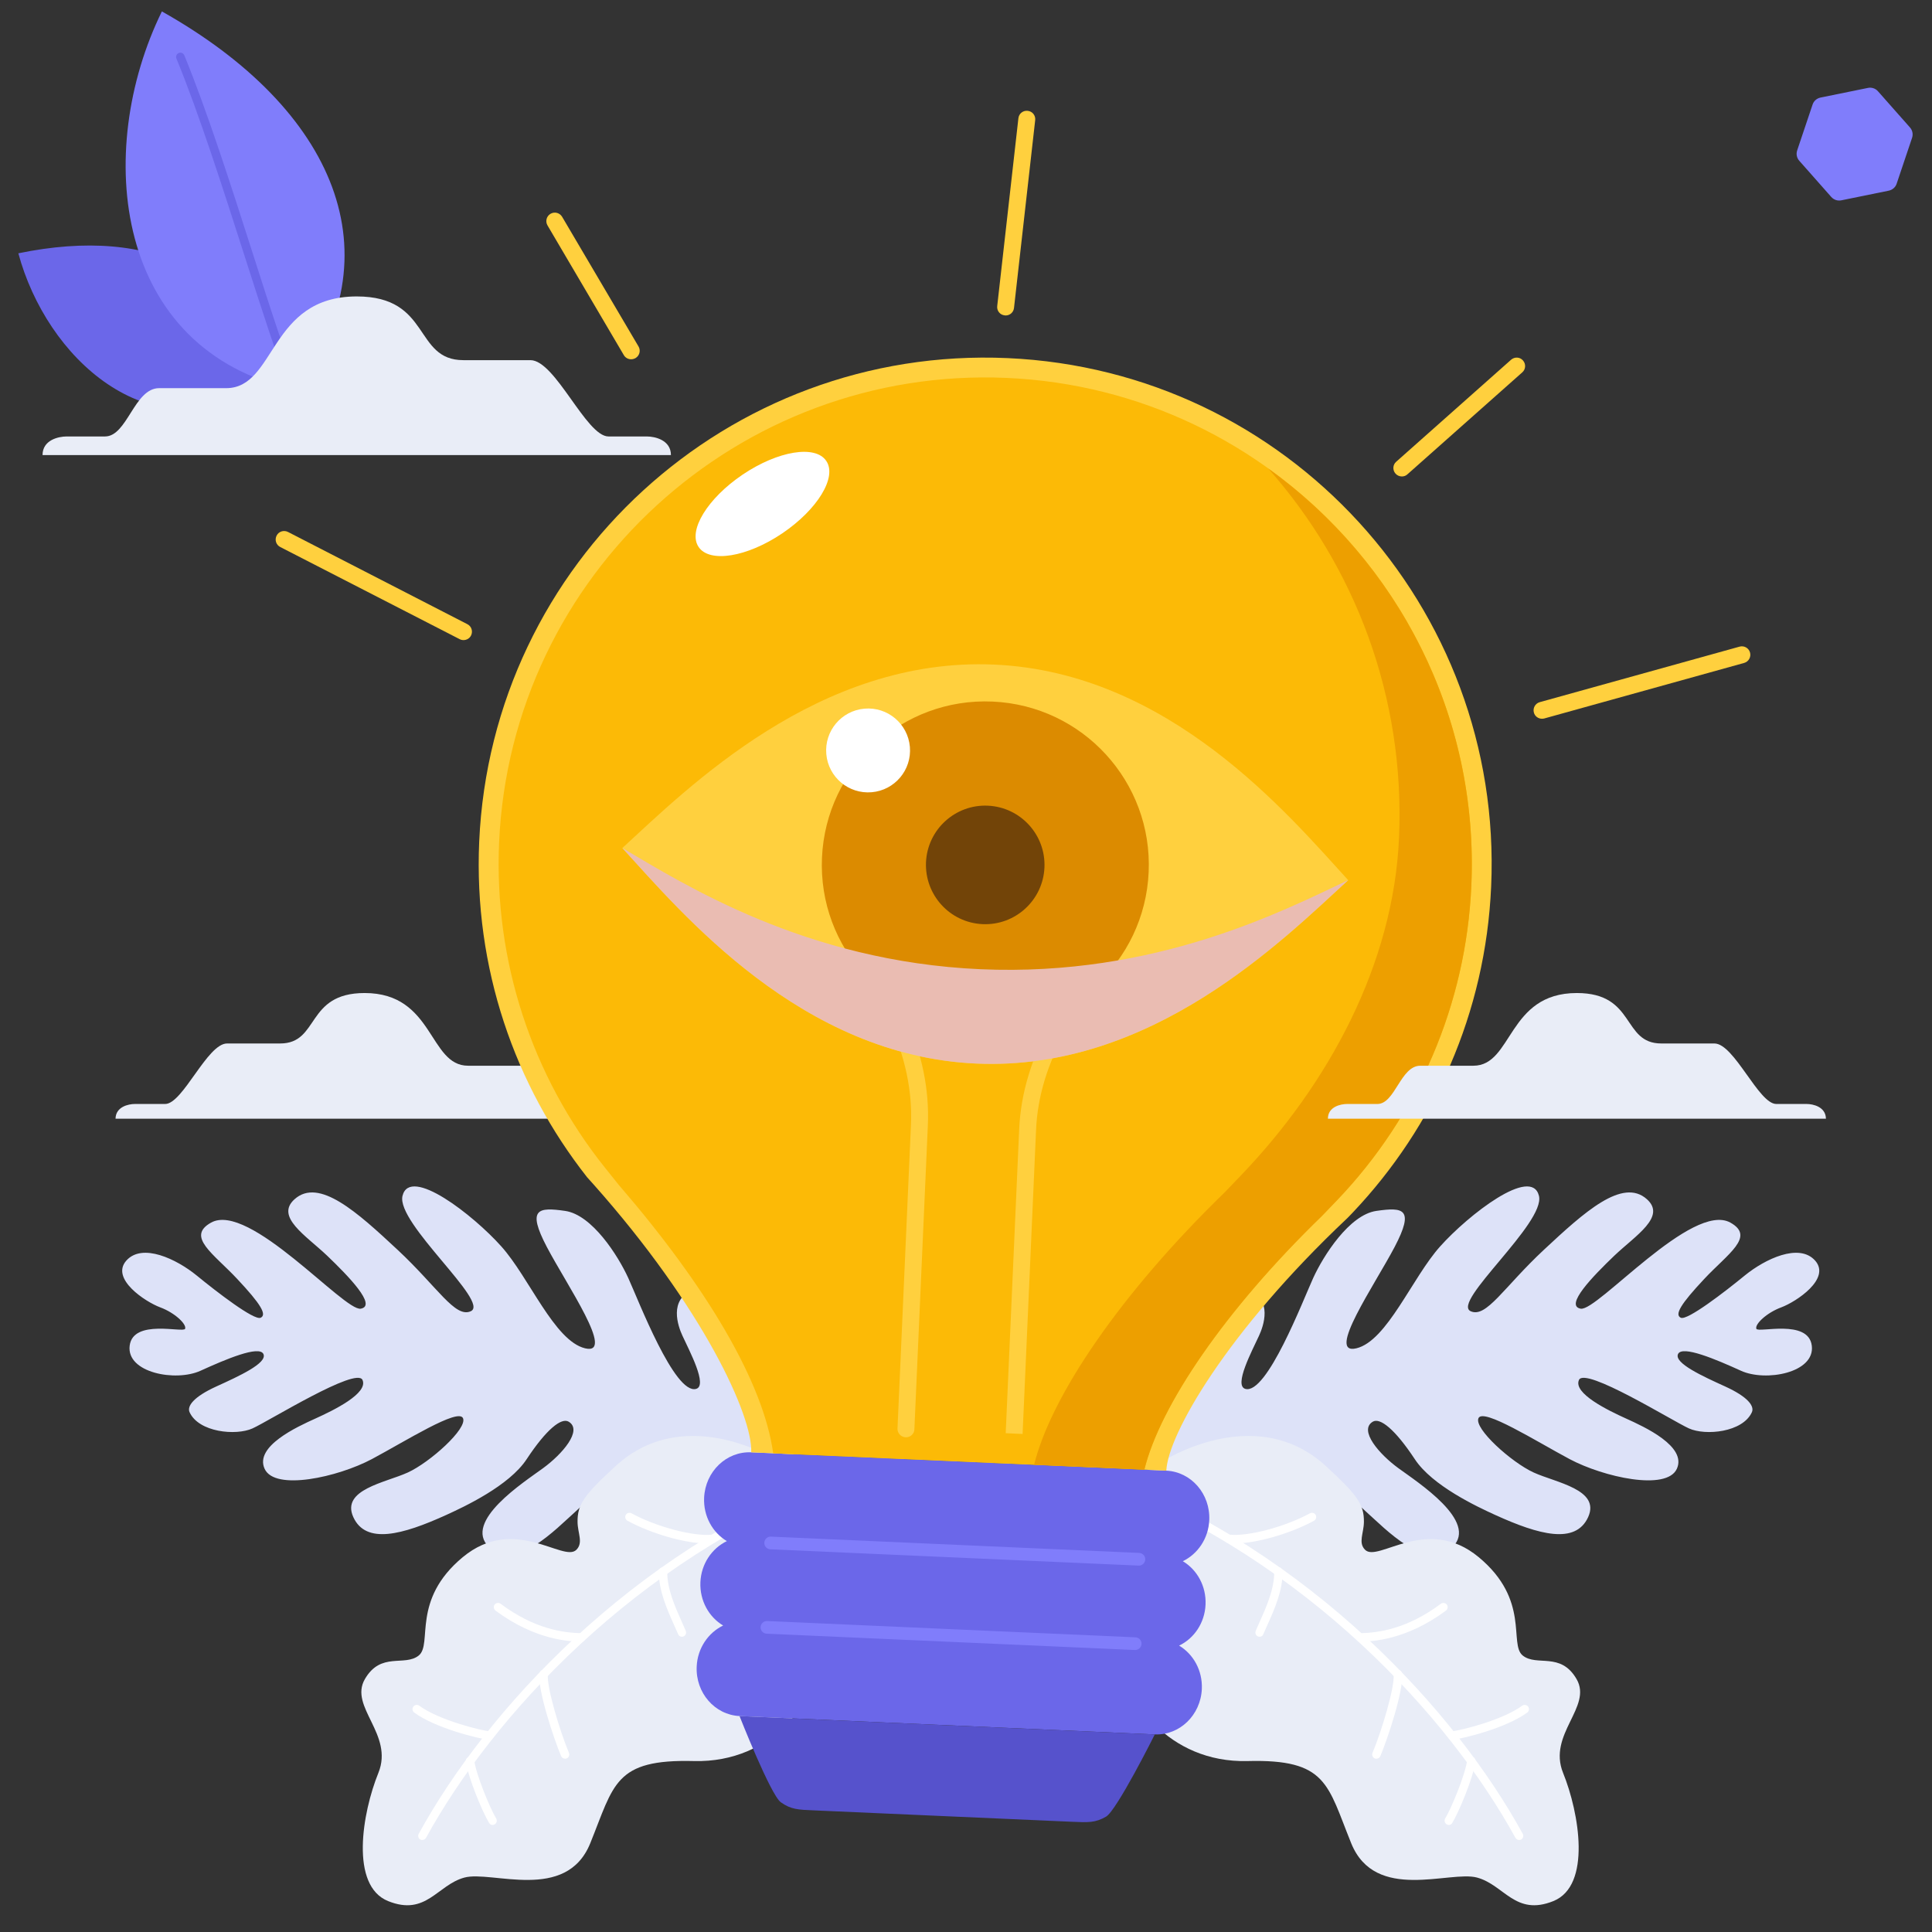 <?xml version="1.0" encoding="utf-8"?>
<!-- Generator: Adobe Illustrator 25.3.1, SVG Export Plug-In . SVG Version: 6.00 Build 0)  -->
<svg version="1.1" id="Layer_1" xmlns="http://www.w3.org/2000/svg" xmlns:xlink="http://www.w3.org/1999/xlink" x="0px" y="0px"
	 viewBox="0 0 1980 1980" style="enable-background:new 0 0 1980 1980;" xml:space="preserve">
<rect x="0" y="0" width="1980" height="1980" fill="#333333" stroke="none"/>
<style type="text/css">
	.st0{fill:#DDE2F8;}
	.st1{fill:#E9EDF7;}
	.st2{fill:#FFFFFF;}
	.st3{fill:#DBE0F6;}
	.st4{fill:#5652CA;}
	.st5{fill:#423EAD;}
	.st6{fill:#6B67E9;}
	.st7{fill:#807DFB;}
	.st8{fill:#5652CC;}
	.st9{fill:#FFD03E;}
	.st10{fill:#FCBA06;}
	.st11{fill:#ED9F00;}
	.st12{fill:#DC8B00;}
	.st13{fill:#724408;}
	.st14{fill:#EABCB2;}
</style>
<path class="st0" d="M1176.6,1494.4c-9-17.6,69.3-185.7,102.4-172.8c25.8,10,15.8,37.6,11.3,47.3c-7,15.3-26.2,51.1-14,54.5
	c22,6.1,59-90.6,69.5-113.6c10.5-23,37.1-64.8,64.7-68.8c27.7-4,39.4-2.4,18.8,36.9c-20.6,39.2-70.7,111.5-39.2,103.9
	c31.5-7.6,57.3-72.7,85.9-104.5c28.5-31.9,93.6-82.8,101.2-51.7c6.7,27.9-90.1,109-70,118.2c16.1,7.3,33.9-24.6,75.1-63
	c41.2-38.4,80.5-74.2,105.5-51.8c20.1,18-11.4,37-33.4,57.9c-21.9,21-51.4,51.3-34.4,54.3c17,2.9,114.4-110,153.4-88.2
	c25.8,14.4-2.7,31.9-26.8,57.7c-24.2,25.8-30.7,36.7-24,39.8c6.7,3,45-26.5,65.5-43.3c20.6-16.8,55.8-33.8,72.2-15.2
	c16.3,18.6-19.5,42.1-34.7,47.8c-15.2,5.6-27.4,17.4-25.6,22c1.7,4.5,53.3-10.5,56.8,17.3c3.5,27.8-47.2,37.3-72.6,25.7
	c-25.5-11.6-60.2-26.4-64.5-17.1c-4.2,9.3,25.2,22.7,48.5,33.3c23.2,10.6,30,20.1,27.2,26.3c-9.4,20.6-47.5,24.3-64.5,16.6
	c-17-7.7-106.4-63.4-112.7-49.7c-6.2,13.7,29.5,31.1,48.3,39.6c18.8,8.5,62.5,28.5,52,51.5c-10.5,23-75.1,8.5-109.8-9.9
	c-34.7-18.5-88.7-52.7-93.5-42c-4.8,10.6,33.8,45.3,56.6,55.7c22.8,10.4,68.6,17.4,55.8,45.7c-12.9,28.3-50.3,18.2-95-2.1
	c-18.7-8.5-64.7-30-82.6-57.2c-20.4-30.9-35.7-42.9-43.1-38.5c-14.8,8.8,6.8,33.5,26.3,47.7c19.4,14.2,82.4,54.6,55.4,80.8
	c-27,26.2-69.4-19.3-88.2-35.9c-18.9-16.6-80.2-80.8-94.3-67.5c-14.1,13.3,27.2,38.5,39.2,47.7c12,9.2,30.7,36.1,17.4,41
	C1349.2,1575.3,1192.6,1525.7,1176.6,1494.4z"/>
<g>
	<path class="st1" d="M1155.2,1525.4c30.2-32.9,131.4-89.1,203.4-23.1c32.6,29.9,39.4,39.6,39.2,57.4c-0.1,11.6-6.1,21.3,1.2,28.6
		c13.3,13.4,63.5-36.4,116.5,7.6c53,44,30.6,88.9,45,100.7c14.5,11.7,38.9-4.2,55.3,24.3c16.4,28.5-29.9,56.4-13.9,96
		c16.7,41.2,29.2,115.6-9.9,131.4c-39.1,15.8-50.4-16.6-78.3-24.1c-27.9-7.5-104.2,25.7-128.9-35.1c-24.5-60.4-24.7-86.4-106.3-84.3
		c-81.6,2.1-128.3-65.1-125.6-105c2.6-39.9-16.9-27.4-26-5.8c-9.1,21.6-29.9-7.9-29.6-37.1
		C1097.7,1627.6,1117.4,1566.7,1155.2,1525.4z"/>
	<g>
		<path class="st2" d="M1556.9,1885.7c-1.5,0-3-0.8-3.8-2.2c-67.8-123.6-213.6-284-419.7-363.5c-2.2-0.9-3.3-3.4-2.5-5.6
			c0.9-2.2,3.4-3.3,5.6-2.5c208.2,80.4,355.6,242.5,424.1,367.5c1.1,2.1,0.4,4.7-1.7,5.9C1558.3,1885.5,1557.6,1885.7,1556.9,1885.7
			z"/>
	</g>
	<g>
		<path class="st2" d="M1488.1,1783.1c-2.2,0-4.1-1.6-4.3-3.9c-0.3-2.4,1.5-4.5,3.8-4.8c10-1.1,52-11.4,72.4-26.3
			c1.9-1.4,4.6-1,6.1,0.9c1.4,1.9,1,4.6-0.9,6.1c-22,16.1-65.7,26.7-76.6,27.9C1488.4,1783.1,1488.3,1783.1,1488.1,1783.1z"/>
	</g>
	<g>
		<path class="st2" d="M1484.8,1870.3c-0.8,0-1.6-0.2-2.3-0.7c-2-1.3-2.6-3.9-1.4-6c5.9-9.4,20.6-44.8,22.5-59.5
			c0.3-2.4,2.5-4,4.8-3.7c2.4,0.3,4.1,2.5,3.7,4.8c-2.1,16.5-17.4,52.8-23.7,62.9C1487.7,1869.6,1486.3,1870.3,1484.8,1870.3z"/>
	</g>
	<g>
		<path class="st2" d="M1394,1682.5c-2.3,0-4.3-1.9-4.3-4.2c-0.1-2.4,1.8-4.4,4.2-4.5c18.8-0.5,47.9-4.2,82.8-30.2
			c1.9-1.4,4.6-1,6.1,0.9c1.4,1.9,1,4.6-0.9,6.1c-41.2,30.6-76.2,31.6-87.7,31.9C1394.1,1682.5,1394.1,1682.5,1394,1682.5z"/>
	</g>
	<g>
		<path class="st2" d="M1410.6,1802.4c-0.6,0-1.1-0.1-1.7-0.3c-2.2-0.9-3.2-3.5-2.3-5.7c9.3-22,23-67.6,21.6-80.3
			c-0.3-2.4,1.5-4.5,3.9-4.8c2.4-0.2,4.5,1.5,4.8,3.9c1.8,16.9-14.8,67-22.3,84.6C1413.9,1801.4,1412.3,1802.4,1410.6,1802.4z"/>
	</g>
	<g>
		<path class="st2" d="M1290.9,1677.4c-0.6,0-1.1-0.1-1.7-0.3c-2.2-0.9-3.2-3.5-2.3-5.7c1.2-2.8,2.5-5.8,3.9-8.9
			c6.9-15.4,15.5-34.6,15-51.9c-0.1-2.4,1.8-4.4,4.2-4.4c0,0,0.1,0,0.1,0c2.3,0,4.3,1.9,4.3,4.2c0.5,19.2-8.5,39.4-15.8,55.6
			c-1.4,3.1-2.7,6-3.9,8.8C1294.2,1676.4,1292.6,1677.4,1290.9,1677.4z"/>
	</g>
	<g>
		<path class="st2" d="M1265.2,1581.8c-2.2,0-4.3-0.1-6.2-0.3c-2.4-0.2-4.1-2.4-3.9-4.8c0.2-2.4,2.3-4.1,4.8-3.9
			c19.3,2,57.1-8,82.6-21.9c2.1-1.1,4.7-0.4,5.9,1.7c1.1,2.1,0.4,4.7-1.7,5.9C1321.9,1572,1287.2,1581.8,1265.2,1581.8z"/>
	</g>
</g>
<g>
	<path class="st0" d="M813.1,1494.4c9-17.6-69.3-185.7-102.4-172.8c-25.8,10-15.8,37.6-11.3,47.3c7,15.3,26.2,51.1,14,54.5
		c-22,6.1-59-90.6-69.5-113.6c-10.5-23-37.1-64.8-64.7-68.8c-27.7-4-39.4-2.4-18.8,36.9c20.6,39.2,70.7,111.5,39.2,103.9
		c-31.5-7.6-57.3-72.7-85.9-104.5c-28.5-31.9-93.6-82.8-101.2-51.7c-6.7,27.9,90.1,109,70,118.2c-16.1,7.3-33.9-24.6-75.1-63
		c-41.2-38.4-80.5-74.2-105.5-51.8c-20.1,18,11.4,37,33.4,57.9c21.9,21,51.4,51.3,34.4,54.3c-17,2.9-114.4-110-153.4-88.2
		c-25.8,14.4,2.7,31.9,26.8,57.7c24.2,25.8,30.7,36.7,24,39.8c-6.7,3-45-26.5-65.5-43.3c-20.6-16.8-55.8-33.8-72.2-15.2
		c-16.3,18.6,19.5,42.1,34.7,47.8c15.2,5.6,27.4,17.4,25.6,22c-1.7,4.5-53.3-10.5-56.8,17.3c-3.5,27.8,47.2,37.3,72.6,25.7
		c25.5-11.6,60.2-26.4,64.5-17.1c4.2,9.3-25.2,22.7-48.5,33.3c-23.2,10.6-30,20.1-27.2,26.3c9.4,20.6,47.5,24.3,64.5,16.6
		c17-7.7,106.4-63.4,112.7-49.7c6.2,13.7-29.5,31.1-48.3,39.6c-18.8,8.5-62.5,28.5-52,51.5c10.5,23,75.1,8.5,109.8-9.9
		c34.7-18.5,88.7-52.7,93.5-42c4.8,10.6-33.8,45.3-56.6,55.7c-22.8,10.4-68.6,17.4-55.8,45.7c12.9,28.3,50.3,18.2,95-2.1
		c18.7-8.5,64.7-30,82.6-57.2c20.4-30.9,35.7-42.9,43.1-38.5c14.8,8.8-6.8,33.5-26.3,47.7c-19.4,14.2-82.4,54.6-55.4,80.8
		c27,26.2,69.4-19.3,88.2-35.9c18.9-16.6,80.2-80.8,94.3-67.5c14.1,13.3-27.2,38.5-39.2,47.7c-12,9.2-30.7,36.1-17.4,41
		C640.5,1575.3,797.1,1525.7,813.1,1494.4z"/>
	<g>
		<path class="st1" d="M834.5,1525.4c-30.2-32.9-131.4-89.1-203.4-23.1c-32.6,29.9-39.4,39.6-39.2,57.4c0.1,11.6,6.1,21.3-1.2,28.6
			c-13.3,13.4-63.5-36.4-116.5,7.6c-53,44-30.6,88.9-45,100.7c-14.5,11.7-38.9-4.2-55.3,24.3c-16.4,28.5,29.9,56.4,13.9,96
			c-16.7,41.2-29.2,115.6,9.9,131.4c39.1,15.8,50.4-16.6,78.3-24.1c27.9-7.5,104.2,25.7,128.9-35.1c24.5-60.4,24.7-86.4,106.3-84.3
			c81.6,2.1,128.3-65.1,125.6-105c-2.6-39.9,16.9-27.4,26-5.8c9.1,21.6,29.9-7.9,29.6-37.1C892,1627.6,872.3,1566.7,834.5,1525.4z"
			/>
		<g>
			<path class="st2" d="M432.8,1885.7c1.5,0,3-0.8,3.8-2.2c67.8-123.6,213.6-284,419.7-363.5c2.2-0.9,3.3-3.4,2.5-5.6
				c-0.9-2.2-3.4-3.3-5.6-2.5c-208.2,80.4-355.6,242.5-424.1,367.5c-1.1,2.1-0.4,4.7,1.7,5.9
				C431.4,1885.5,432.1,1885.7,432.8,1885.7z"/>
		</g>
		<g>
			<path class="st2" d="M501.6,1783.1c2.2,0,4.1-1.6,4.3-3.9c0.3-2.4-1.5-4.5-3.8-4.8c-10-1.1-52-11.4-72.4-26.3
				c-1.9-1.4-4.6-1-6.1,0.9c-1.4,1.9-1,4.6,0.9,6.1c22,16.1,65.7,26.7,76.6,27.9C501.3,1783.1,501.4,1783.1,501.6,1783.1z"/>
		</g>
		<g>
			<path class="st2" d="M504.8,1870.3c0.8,0,1.6-0.2,2.3-0.7c2-1.3,2.6-3.9,1.4-6c-5.9-9.4-20.6-44.8-22.5-59.5
				c-0.3-2.4-2.5-4-4.8-3.7c-2.4,0.3-4.1,2.5-3.7,4.8c2.1,16.5,17.4,52.8,23.7,62.9C502,1869.6,503.4,1870.3,504.8,1870.3z"/>
		</g>
		<g>
			<path class="st2" d="M595.7,1682.5c2.3,0,4.3-1.9,4.3-4.2c0.1-2.4-1.8-4.4-4.2-4.5c-18.8-0.5-47.9-4.2-82.8-30.2
				c-1.9-1.4-4.6-1-6.1,0.9c-1.4,1.9-1,4.6,0.9,6.1c41.2,30.6,76.2,31.6,87.7,31.9C595.6,1682.5,595.6,1682.5,595.7,1682.5z"/>
		</g>
		<g>
			<path class="st2" d="M579.1,1802.4c0.6,0,1.1-0.1,1.7-0.3c2.2-0.9,3.2-3.5,2.3-5.7c-9.3-22-23-67.6-21.6-80.3
				c0.3-2.4-1.5-4.5-3.9-4.8c-2.4-0.2-4.5,1.5-4.8,3.9c-1.8,16.9,14.8,67,22.3,84.6C575.8,1801.4,577.4,1802.4,579.1,1802.4z"/>
		</g>
		<g>
			<path class="st2" d="M698.8,1677.4c0.6,0,1.1-0.1,1.7-0.3c2.2-0.9,3.2-3.5,2.3-5.7c-1.2-2.8-2.5-5.8-3.9-8.9
				c-6.9-15.4-15.5-34.6-15-51.9c0.1-2.4-1.8-4.4-4.2-4.4c0,0-0.1,0-0.1,0c-2.3,0-4.3,1.9-4.3,4.2c-0.5,19.2,8.5,39.4,15.8,55.6
				c1.4,3.1,2.7,6,3.9,8.8C695.5,1676.4,697.1,1677.4,698.8,1677.4z"/>
		</g>
		<g>
			<path class="st2" d="M724.5,1581.8c2.2,0,4.3-0.1,6.2-0.3c2.4-0.2,4.1-2.4,3.9-4.8c-0.2-2.4-2.3-4.1-4.8-3.9
				c-19.3,2-57.1-8-82.6-21.9c-2.1-1.1-4.7-0.4-5.9,1.7c-1.1,2.1-0.4,4.7,1.7,5.9C667.8,1572,702.5,1581.8,724.5,1581.8z"/>
		</g>
	</g>
	<path class="st1" d="M138.3,1131.4l31,0c18.1,0,43.1-62,63.4-62h54.4c40.6,0,25.9-51.7,86.6-51.7c71.3,0,65.5,74.5,106,74.5l54.4,0
		c20.3,0,25.8,39.2,44,39.2l31,0c6.8,0,19.7,2.9,19.7,15.1c-9.2,0-255.2,0-255.2,0s-245.9,0-255.2,0
		C118.6,1134.3,131.5,1131.4,138.3,1131.4z"/>
</g>
<path class="st3" d="M1138,711.7c43.8,86.9,134.7,91.8,228.9,26.5C1311.7,667.7,1203.8,628.1,1138,711.7z"/>
<g>
	<path class="st4" d="M1088.3,724.2c-66,137.6,15,255.3,186.3,309.9C1309.4,897.9,1255.2,726,1088.3,724.2z"/>
	<g>
		<path class="st5" d="M1250,1001.5c-1.4,0-2.8-0.7-3.6-1.9c-30-44.3-65-106.5-95.9-161.4c-25.4-45.1-49.4-87.7-65.8-111.6
			c-1.3-2-0.8-4.7,1.1-6c2-1.3,4.7-0.8,6,1.1c16.5,24.2,40.6,67,66.1,112.2c30.8,54.7,65.8,116.7,95.6,160.8c1.3,2,0.8,4.7-1.2,6
			C1251.7,1001.3,1250.9,1001.5,1250,1001.5z"/>
	</g>
</g>
<path class="st6" d="M266.1,400c-7.9-119.8-108.8-169.1-247.3-140.4C47.6,366.3,151.1,463.2,266.1,400z"/>
<g>
	<path class="st7" d="M302,399.4c105.3-137.9,42.1-287.5-136.1-387.7C95.7,155.1,116.5,358.9,302,399.4z"/>
	<g>
		<path class="st6" d="M302,403.7c-1.7,0-3.3-1-4-2.7c-12.8-30.8-29.8-83.9-47.8-140.1c-21.8-68-46.4-145-69.4-200.9
			c-0.9-2.2,0.1-4.7,2.4-5.7c2.2-0.9,4.7,0.1,5.7,2.4c23.1,56.2,47.9,133.5,69.7,201.6c17.9,56.1,34.9,109,47.6,139.4
			c0.9,2.2-0.1,4.7-2.3,5.7C303.1,403.6,302.5,403.7,302,403.7z"/>
	</g>
</g>
<g>
	<path class="st6" d="M1235.5,1644.4c0.8-18.9-8.7-35.7-23.3-44.4c15.3-7.4,26.3-23.3,27.1-42.1c1.2-26.8-18.5-49.5-44-50.7
		l-425.4-18.8c-25.5-1.1-47.1,19.7-48.3,46.6c-0.8,18.9,8.7,35.7,23.3,44.4c-15.3,7.4-26.3,23.3-27.1,42.1
		c-0.8,18.9,8.7,35.7,23.3,44.4c-15.3,7.4-26.3,23.3-27.1,42.1c-1.2,26.8,18.5,49.5,44,50.7l425.4,18.8
		c25.5,1.1,47.1-19.7,48.3-46.6c0.8-18.9-8.7-35.7-23.3-44.4C1223.7,1679.2,1234.7,1663.3,1235.5,1644.4z"/>
	<path class="st8" d="M970.6,1768.1l-212.7-9.4c0,0,32,81.2,42.4,88.4c10.4,7.3,17.2,7.6,35,8.3c17.8,0.8,131.3,5.8,131.3,5.8
		s113.5,5,131.3,5.8c17.8,0.8,24.6,1.1,35.6-5.2c11-6.3,50-84.3,50-84.3L970.6,1768.1z"/>
	<g>
		<path class="st7" d="M1167.2,1604.5c-0.1,0-0.2,0-0.3,0l-377.4-16.7c-3.6-0.2-6.4-3.2-6.2-6.8c0.2-3.6,3.2-6.4,6.8-6.2l377.4,16.7
			c3.6,0.2,6.4,3.2,6.2,6.8C1173.5,1601.8,1170.7,1604.5,1167.2,1604.5z"/>
	</g>
	<g>
		<path class="st7" d="M1163.4,1691c-0.1,0-0.2,0-0.3,0l-377.4-16.7c-3.6-0.2-6.4-3.2-6.2-6.8c0.2-3.6,3.2-6.4,6.8-6.2l377.4,16.7
			c3.6,0.2,6.4,3.2,6.2,6.8C1169.7,1688.3,1166.8,1691,1163.4,1691z"/>
	</g>
</g>
<g>
	<path class="st9" d="M1528.2,908.5c12.7-286.4-209.2-528.8-495.6-541.5c-286.4-12.7-528.8,209.2-541.5,495.6
		c-5.7,129.3,36.4,249.6,110.6,343.9c0.9,1.1,5.1,5.7,6.3,7c113,127,163.5,237.9,161.9,274.9l212.7,9.4l212.7,9.4
		c1.6-37,62-142.4,185.4-258.7c1.5-1.4,5.3-5.5,6-6.2C1469.5,1154.8,1522.5,1038.3,1528.2,908.5z"/>
	<path class="st10" d="M792.4,1489.4c-9.9-72.3-67.7-170.1-158.3-275.1l-13.7-17.1c-75.6-94.3-114.2-212.8-108.9-333.7
		c12.1-274.7,245.5-488.3,520.2-476.2c274.7,12.1,488.3,245.5,476.2,520.2c-5.3,120.8-54.3,235.5-137.9,322.7l-15.2,15.8
		c-99.6,96.6-165.9,194.6-182,260L792.4,1489.4z"/>
	<path class="st11" d="M1299.7,480.1c88.9,100.5,140.4,234.1,134.1,378.4c-5.7,129.9-72.2,252.4-162.1,346.2l-16.3,17
		c-107,103.8-178.3,209.1-195.6,279.5l113,5c16-65.4,82.4-163.5,182-260l15.2-15.8c83.6-87.3,132.6-201.9,137.9-322.7
		C1515.6,733,1432.1,575.1,1299.7,480.1z"/>
	<path class="st2" d="M761.1,486.4c-36.1,24.4-56.4,57.6-45.1,74.2c11.2,16.6,49.6,10.4,85.7-14c36.1-24.4,56.4-57.6,45.1-74.2
		C835.7,455.7,797.3,462,761.1,486.4z"/>
</g>
<path class="st1" d="M1851.4,1131.4l-31,0c-18.1,0-43.1-62-63.4-62h-54.4c-40.6,0-25.9-51.7-86.6-51.7c-71.3,0-65.5,74.5-106,74.5
	l-54.4,0c-20.3,0-25.8,39.2-44,39.2l-31,0c-6.8,0-19.7,2.9-19.7,15.1c9.2,0,255.2,0,255.2,0s245.9,0,255.2,0
	C1871.1,1134.3,1858.2,1131.4,1851.4,1131.4z"/>
<g>
	<g>
		<path class="st9" d="M928.5,1473c-0.1,0-0.3,0-0.4,0c-4.8-0.2-8.5-4.3-8.3-9l13.8-311.5c3-68.7-29.4-139.7-96.3-211.1
			c-3.3-3.5-3.1-9,0.4-12.2c3.5-3.3,9-3.1,12.2,0.4c70.3,75,104.3,150.2,101,223.8l-13.8,311.5C937,1469.3,933.2,1473,928.5,1473z"
			/>
	</g>
	<g>
		<path class="st9" d="M1048,1469.6l-17.3-0.8l13.8-311.5c3.3-73.5,43.7-145.5,120.4-214c3.6-3.2,9-2.9,12.2,0.7
			c3.2,3.6,2.9,9-0.7,12.2c-73,65.2-111.6,133.1-114.6,201.8L1048,1469.6z"/>
	</g>
</g>
<g>
	<g>
		<path class="st9" d="M475,656c-1.3,0-2.7-0.3-4-1l-183.8-94.4c-4.3-2.2-5.9-7.4-3.7-11.7c2.2-4.3,7.4-5.9,11.7-3.7L479,639.7
			c4.3,2.2,5.9,7.4,3.7,11.7C481.2,654.3,478.2,656,475,656z"/>
	</g>
	<g>
		<path class="st9" d="M646.8,368.2c-3,0-5.9-1.5-7.5-4.3L561.1,231c-2.4-4.1-1.1-9.4,3.1-11.9c4.1-2.4,9.4-1.1,11.9,3.1l78.3,132.9
			c2.4,4.1,1.1,9.4-3.1,11.9C649.8,367.8,648.3,368.2,646.8,368.2z"/>
	</g>
	<g>
		<path class="st9" d="M1030.6,323.3c-0.3,0-0.7,0-1-0.1c-4.8-0.5-8.2-4.8-7.6-9.6l21.7-192.4c0.5-4.8,4.8-8.2,9.6-7.6
			c4.8,0.5,8.2,4.8,7.6,9.6l-21.7,192.4C1038.7,320.1,1035,323.3,1030.6,323.3z"/>
	</g>
	<g>
		<path class="st9" d="M1436.7,488.3c-2.4,0-4.8-1-6.5-2.9c-3.2-3.6-2.9-9.1,0.7-12.2l117.7-104.5c3.6-3.2,9.1-2.9,12.2,0.7
			c3.2,3.6,2.9,9.1-0.7,12.2l-117.7,104.5C1440.8,487.6,1438.8,488.3,1436.7,488.3z"/>
	</g>
	<g>
		<path class="st9" d="M1580.3,736.6c-3.8,0-7.3-2.5-8.3-6.3c-1.3-4.6,1.4-9.4,6-10.7l204.8-56.9c4.6-1.3,9.4,1.4,10.7,6
			c1.3,4.6-1.4,9.4-6,10.7l-204.8,56.9C1581.9,736.5,1581.1,736.6,1580.3,736.6z"/>
	</g>
</g>
<path class="st9" d="M637.8,869.1c61.5,67.2,183.1,213,362.9,220.9c179.8,7.9,313.8-126.5,381-188c-61.5-67.2-183.1-213-362.9-220.9
	C838.9,673.2,704.9,807.6,637.8,869.1z"/>
<path class="st12" d="M842.4,879c4.1-92.5,82.3-164.1,174.8-160c92.5,4.1,164.1,82.3,160,174.8c-4.1,92.5-82.3,164-174.8,160
	C909.9,1049.6,838.3,971.4,842.4,879z"/>
<path class="st13" d="M949,883.7c1.5-33.5,29.9-59.5,63.4-58c33.5,1.5,59.5,29.9,58,63.4c-1.5,33.5-29.9,59.5-63.4,58
	C973.5,945.6,947.6,917.2,949,883.7z"/>
<path class="st14" d="M1004.9,993.3c-179.8-7.9-304.3-87.4-367.1-124.2c61.5,67.2,183.1,213,362.9,220.9
	c179.8,7.9,313.8-126.5,381-188C1315.7,933.1,1184.7,1001.2,1004.9,993.3z"/>
<ellipse transform="matrix(0.996 -8.628923e-02 8.628923e-02 0.996 -63.062 79.654)" class="st2" cx="889.9" cy="769.3" rx="43" ry="43"/>
<path class="st1" d="M662.8,447.3l-39.2,0c-22.9,0-54.4-78.2-80-78.2h-68.7c-51.2,0-32.7-65.3-109.3-65.3c-90,0-82.6,94-133.8,94
	l-68.7,0c-25.6,0-32.6,49.5-55.5,49.5l-39.2,0c-8.5,0-24.8,3.6-24.8,19.1c11.6,0,322,0,322,0s310.3,0,322,0
	C687.6,451,671.3,447.3,662.8,447.3z"/>
<path class="st7" d="M1914.3,90.1l-48.6,9.9c-3.8,0.8-6.9,3.5-8.1,7.2l-15.8,47c-1.2,3.7-0.4,7.7,2.2,10.6l32.8,37.1
	c2.6,2.9,6.5,4.2,10.3,3.4l48.6-9.9c3.8-0.8,6.9-3.5,8.1-7.2l15.8-47c1.2-3.7,0.4-7.7-2.2-10.6l-32.8-37.1
	C1922.1,90.6,1918.1,89.3,1914.3,90.1z"/>
</svg>
